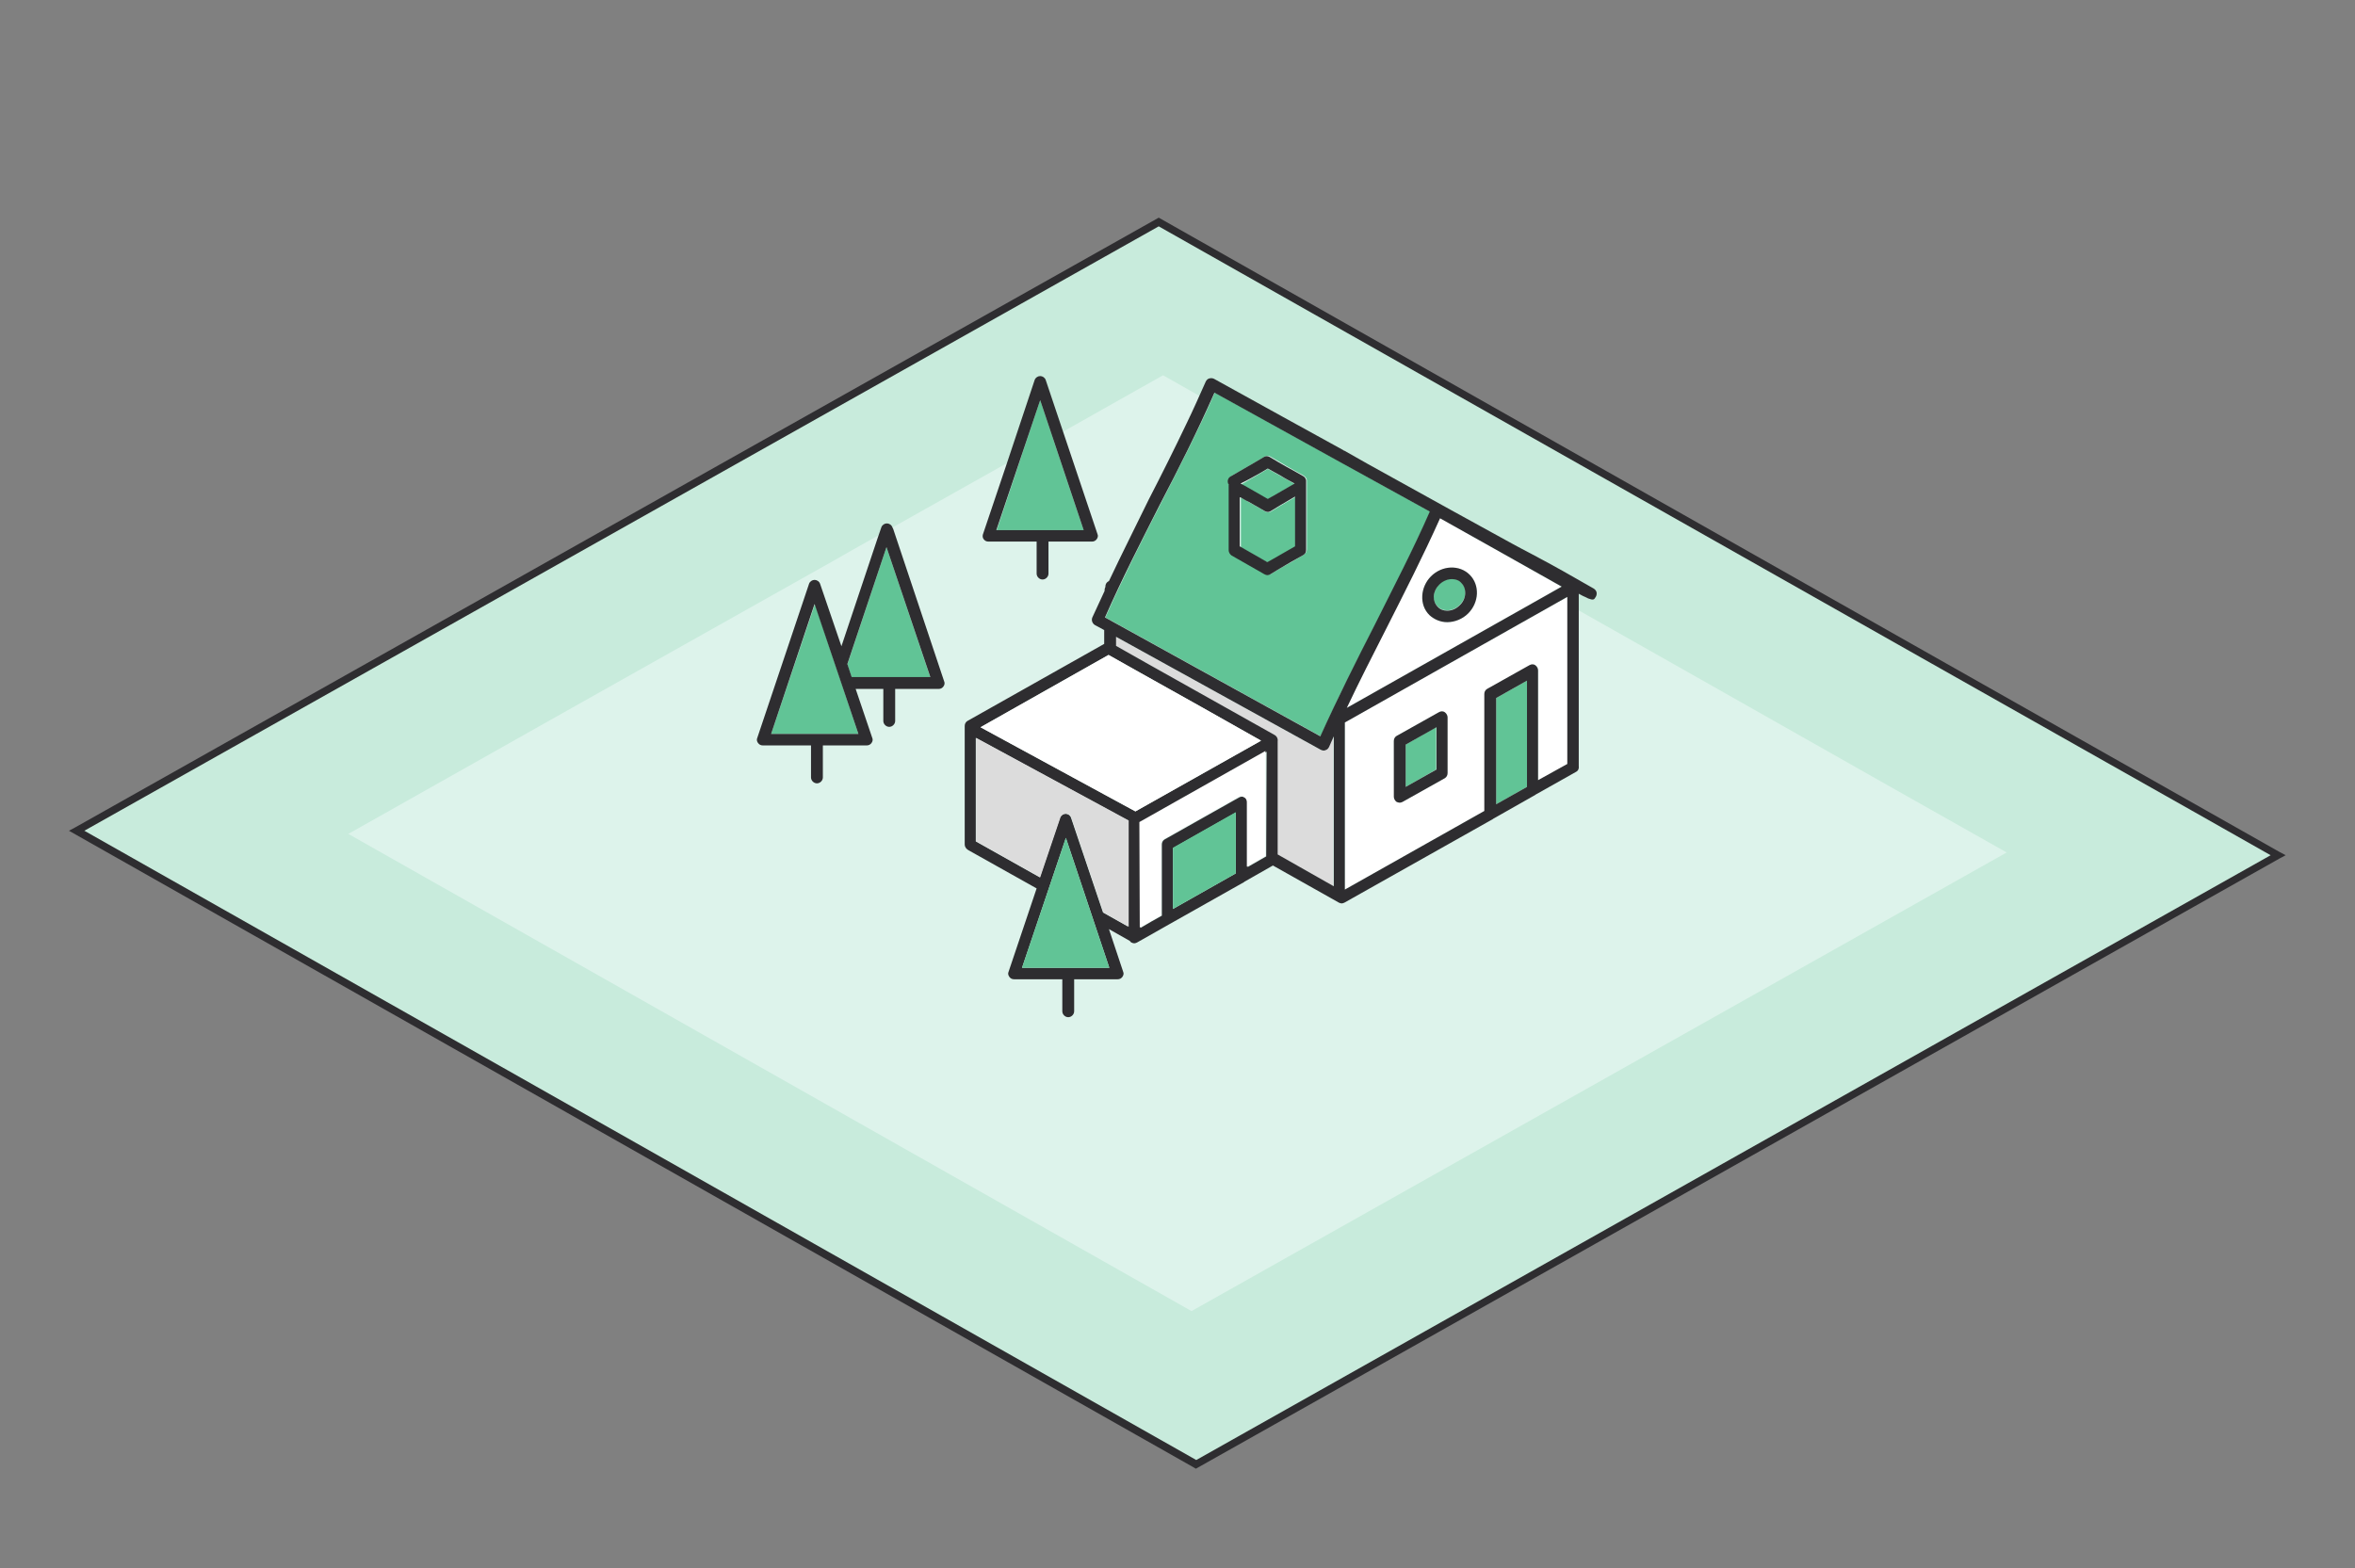 <svg width="596" height="397" viewBox="0 0 596 397" fill="none" xmlns="http://www.w3.org/2000/svg">
<rect x="0" y="0" width="596" height="397" fill="#808080" stroke="none"/>
<path d="M486.649 165.7L316.649 69.4C308.849 65 301.049 60.6 293.249 56.1C283.049 61.8 273.049 67.5 263.149 73L238.249 87C221.449 96.5 205.049 105.7 189.149 114.7L182.649 118.4C118.449 154.5 62.549 186 19.449 210.3L302.749 370.7L576.549 216.6C550.449 201.8 520.149 184.7 486.649 165.7Z" fill="#C8EBDC"/>
<path d="M302.649 371.8L302.149 371.5L17.449 210.3L18.949 209.5C62.049 185.2 117.949 153.8 182.149 117.6L293.249 55.1L487.149 164.9C520.549 183.8 550.949 201 576.949 215.7L578.449 216.5L576.949 217.3L302.649 371.8ZM21.349 210.3L302.749 369.6L574.649 216.5C548.949 201.9 519.049 185.1 486.249 166.5L293.249 57.3L183.049 119.3C119.549 155 64.249 186.2 21.349 210.3Z" fill="#2E2D30"/>
<path d="M440.148 177.5L312.048 105C306.148 101.7 300.348 98.4 294.348 95C286.648 99.3 279.148 103.6 271.648 107.8L252.948 118.3C240.248 125.4 227.948 132.4 215.948 139.1L211.048 141.9C162.648 169.1 120.548 192.8 88.148 211.1L301.548 331.9L507.848 215.8C488.148 204.7 465.348 191.8 440.148 177.5Z" fill="#DDF3EB"/>
<path d="M235.449 171.5L224.349 138.5L214.449 168.2L215.549 171.5H235.449Z" fill="#61C496"/>
<path d="M263.248 101.3L252.248 134.2H274.248L263.248 101.3Z" fill="#61C496"/>
<path d="M248.949 136.5C249.249 136.9 249.649 137.1 250.149 137.1H262.349V145.2C262.349 146 263.049 146.7 263.849 146.7C264.649 146.7 265.349 146 265.349 145.2V137.1H276.349C276.849 137.1 277.249 136.9 277.549 136.5C277.849 136.1 277.949 135.6 277.749 135.2L269.149 109.6L264.649 96.2C264.449 95.6 263.849 95.2 263.249 95.2C262.649 95.2 262.049 95.6 261.849 96.2L254.649 117.8L248.749 135.3C248.649 135.7 248.649 136.1 248.949 136.5ZM263.249 101.3L274.249 134.2H252.149L263.249 101.3Z" fill="#2E2D30"/>
<path d="M195.148 185.8H217.248L206.248 152.9L195.148 185.8Z" fill="#61C496"/>
<path d="M207.549 147.8C207.349 147.2 206.749 146.8 206.149 146.8C205.549 146.8 204.949 147.2 204.749 147.8L191.649 186.8C191.449 187.2 191.549 187.7 191.849 188.1C192.149 188.5 192.549 188.7 193.049 188.7H205.249V196.8C205.249 197.6 205.949 198.3 206.749 198.3C207.549 198.3 208.249 197.6 208.249 196.8V188.7H219.349C219.849 188.7 220.249 188.5 220.549 188.1C220.849 187.7 220.949 187.2 220.749 186.8L216.549 174.4H223.549V182.5C223.549 183.3 224.249 184 225.049 184C225.849 184 226.549 183.3 226.549 182.5V174.4H237.549C238.049 174.4 238.449 174.2 238.749 173.8C239.049 173.4 239.149 172.9 238.949 172.5L226.049 133.9L225.849 133.5C225.649 132.9 225.049 132.5 224.449 132.5C223.849 132.5 223.249 132.9 223.049 133.5L222.149 136.1L212.949 163.6L207.549 147.8ZM217.249 185.8H195.149L206.149 152.9L217.249 185.8ZM224.349 138.5L235.449 171.4H215.549L214.449 168.1L224.349 138.5Z" fill="#2E2D30"/>
<path d="M340.748 179.2L395.148 148.5C384.848 142.7 374.648 136.9 364.348 131.1C360.048 140.8 355.248 150.2 350.648 159.2C347.348 165.8 344.048 172.4 340.748 179.2ZM362.148 145.9C364.948 143.1 369.348 142.9 371.948 145.5C374.548 148.1 374.348 152.5 371.548 155.3C370.148 156.7 368.248 157.5 366.248 157.5C364.548 157.5 362.948 156.9 361.748 155.7C360.448 154.4 359.848 152.7 359.948 150.8C360.048 149 360.848 147.2 362.148 145.9Z" fill="white"/>
<path d="M340.449 225.1L375.749 205.2V175.7C375.749 175.2 376.049 174.7 376.449 174.4L387.149 168.4C387.649 168.1 388.149 168.1 388.649 168.4C389.149 168.7 389.349 169.1 389.349 169.7V197.5L396.749 193.4V151.1L340.449 182.8V225.1ZM352.749 187.6C352.749 187.1 353.049 186.6 353.449 186.3L364.149 180.3C364.649 180 365.149 180 365.649 180.3C366.149 180.6 366.349 181 366.349 181.6V195.7C366.349 196.2 366.049 196.7 365.649 197L354.949 203C354.749 203.1 354.449 203.2 354.249 203.2C353.949 203.2 353.749 203.1 353.549 203C353.049 202.7 352.849 202.3 352.849 201.7L352.749 187.6Z" fill="white"/>
<path d="M335.35 189.9C335.15 190 335.05 190 334.85 190C334.65 190 334.35 189.9 334.15 189.8L282.35 161.2V163.5L289.95 167.8C300.85 173.9 311.65 180 322.55 186.1C323.15 186.4 323.35 187 323.25 187.6V216.3L337.35 224.3V186.3C336.95 187.2 336.55 188.1 336.15 189C336.05 189.4 335.75 189.7 335.35 189.9Z" fill="#DCDCDC"/>
<path d="M378.648 203.6L386.448 199.2V172.3L378.648 176.7V203.6Z" fill="#61C496"/>
<path d="M334.248 186.4C338.548 176.6 343.448 167.1 348.148 157.9C352.848 148.7 357.648 139.2 361.948 129.5C348.348 122 330.448 112.1 307.448 99.4C303.148 109.2 298.248 118.7 293.548 127.9C288.848 137.1 284.048 146.6 279.748 156.3L334.248 186.4ZM311.648 120.5C313.748 119.3 315.748 118.1 317.848 116.9L320.048 115.6C320.548 115.3 321.048 115.3 321.548 115.6C322.948 116.4 324.348 117.2 325.648 118C327.048 118.8 328.448 119.6 329.948 120.4C330.248 120.6 330.548 120.9 330.648 121.2C330.748 121.4 330.748 121.5 330.748 121.7V139.1C330.748 139.6 330.448 140.1 330.048 140.4C328.048 141.6 325.948 142.8 323.948 143.9L321.648 145.3C321.448 145.4 321.148 145.5 320.948 145.5C320.748 145.5 320.448 145.4 320.248 145.3C318.848 144.5 317.448 143.7 316.048 142.9C314.648 142.1 313.248 141.3 311.848 140.5C311.348 140.2 311.148 139.8 311.148 139.2V122.7C311.148 122.5 311.148 122.4 311.248 122.3C310.748 121.7 311.048 120.9 311.648 120.5Z" fill="#61C496"/>
<path d="M320.849 142.4L322.449 141.5C324.249 140.5 326.049 139.4 327.849 138.4V125.8C326.549 126.6 325.249 127.3 323.949 128.1L321.649 129.5C321.449 129.6 321.149 129.7 320.949 129.7C320.749 129.7 320.449 129.6 320.249 129.5C318.849 128.7 317.449 127.9 316.049 127.1C315.349 126.7 314.749 126.3 314.049 126V138.6C315.249 139.3 316.349 139.9 317.549 140.6C318.549 141.1 319.649 141.8 320.849 142.4Z" fill="#61C496"/>
<path d="M320.849 126.4L322.449 125.5C324.149 124.5 325.949 123.5 327.649 122.5C326.549 121.9 325.349 121.2 324.249 120.6C323.149 120 321.949 119.3 320.849 118.7L319.349 119.6C317.549 120.6 315.849 121.7 314.049 122.7C315.149 123.3 316.249 124 317.449 124.6C318.549 125.1 319.649 125.8 320.849 126.4Z" fill="#61C496"/>
<path d="M280.648 147.1C280.548 147.1 280.548 147.2 280.448 147.2C279.948 147.5 279.748 148 279.748 148.5V148.6C279.648 148.8 279.548 149.1 279.548 149.3V149.6C278.548 151.8 277.448 154.1 276.448 156.3C276.148 157 276.448 157.8 277.048 158.2L279.448 159.5V163L244.848 182.5C244.348 182.8 244.148 183.3 244.148 183.8V213.8C244.148 214.4 244.548 214.9 245.048 215.2L262.348 224.9L255.248 246C255.048 246.4 255.148 246.9 255.448 247.3C255.748 247.7 256.148 247.9 256.648 247.9H268.848V256C268.848 256.8 269.548 257.5 270.348 257.5C271.148 257.5 271.848 256.8 271.848 256V247.9H282.848C283.348 247.9 283.748 247.7 284.048 247.3C284.348 246.9 284.448 246.4 284.248 246L280.648 235.2L285.948 238.2C286.048 238.4 286.148 238.5 286.348 238.6C286.548 238.7 286.848 238.8 287.048 238.8C287.248 238.8 287.548 238.7 287.748 238.6C290.548 237 293.248 235.5 296.048 233.9L314.848 223.3C314.848 223.3 314.848 223.3 314.948 223.2L322.148 219.1L338.848 228.5C339.048 228.6 339.348 228.7 339.548 228.7C339.748 228.7 340.048 228.6 340.248 228.5L377.548 207.5C377.648 207.5 377.748 207.4 377.848 207.3L388.248 201.4C388.348 201.4 388.448 201.3 388.548 201.2L398.848 195.4C399.448 195.1 399.648 194.5 399.548 193.9V163.5V150.3C400.248 150.7 400.848 151 401.348 151.2C401.748 151.4 401.948 151.5 401.948 151.5C403.248 152 403.448 151.8 403.848 151.1C404.048 150.8 404.148 150.3 404.048 149.9C403.948 149.5 403.648 149.2 403.348 149C403.348 149 399.148 146.6 395.448 144.5C393.148 143.2 390.548 141.8 387.348 140.1C385.948 139.4 384.348 138.5 382.648 137.6C374.248 133 362.448 126.5 346.248 117.5C344.248 116.4 342.248 115.2 340.248 114.1C340.148 114.1 340.048 114.1 340.048 114C330.548 108.8 319.748 102.8 307.248 95.9C306.848 95.7 306.448 95.7 306.048 95.8C305.648 95.9 305.348 96.2 305.148 96.6C303.548 100.2 301.948 103.8 300.248 107.3C297.148 113.8 293.948 120.2 290.748 126.4C287.448 133.2 283.948 140.1 280.648 147.1ZM280.748 245H258.648L269.748 212.1L280.748 245ZM285.548 234.6L279.148 231L271.048 207C270.848 206.4 270.248 206 269.648 206C269.048 206 268.448 206.4 268.248 207L263.148 222.1L246.948 213V186.8L285.448 207.7V234.6H285.548ZM287.348 205.4L248.148 184.1L280.548 165.8L288.548 170.3C298.748 176 308.948 181.7 319.148 187.5L287.348 205.4ZM312.748 221.1L296.848 230.1V214.7L312.748 205.7V221.1ZM320.448 216.8L315.748 219.5V203.2C315.748 202.7 315.448 202.2 315.048 201.9C314.548 201.6 314.048 201.6 313.548 201.9L294.748 212.5C294.248 212.8 294.048 213.3 294.048 213.8V231.8C292.248 232.8 290.448 233.8 288.648 234.9V208.3L320.548 190.3L320.448 216.8ZM337.448 224.3L323.348 216.3V187.6C323.448 187 323.148 186.4 322.648 186.1C311.748 180 300.948 173.9 290.048 167.8L282.448 163.5V161.2L334.248 189.8C334.448 189.9 334.748 190 334.948 190C335.148 190 335.248 190 335.448 189.9C335.848 189.8 336.148 189.5 336.348 189.1C336.748 188.2 337.148 187.3 337.548 186.4V224.3H337.448ZM386.448 199.2L378.648 203.6V176.7L386.448 172.3V199.2ZM396.648 151.1V193.4L389.248 197.5V169.7C389.248 169.2 388.948 168.7 388.548 168.4C388.148 168.1 387.548 168.1 387.048 168.4L376.348 174.4C375.848 174.7 375.648 175.2 375.648 175.7V205.3L340.348 225.2V182.9L396.648 151.1ZM395.248 148.5L340.848 179.2C344.048 172.4 347.448 165.8 350.748 159.3C355.348 150.2 360.148 140.8 364.448 131.2C374.648 136.9 384.948 142.7 395.248 148.5ZM307.348 99.4C330.448 112.2 348.248 122 361.848 129.5C357.548 139.3 352.648 148.7 348.048 157.9C343.348 167.1 338.548 176.6 334.148 186.4L279.648 156.3C283.948 146.5 288.848 137 293.448 127.9C298.248 118.7 303.048 109.2 307.348 99.4Z" fill="#2E2D30"/>
<path d="M363.448 184.1L355.748 188.5V199.2L363.448 194.8V184.1Z" fill="#61C496"/>
<path d="M366.249 154.5C367.449 154.5 368.549 154 369.449 153.1C371.149 151.4 371.349 148.9 369.849 147.5C369.249 146.9 368.349 146.5 367.449 146.5C366.349 146.5 365.149 147 364.249 147.9C363.449 148.7 362.949 149.8 362.849 150.9C362.749 151.9 363.149 152.9 363.849 153.5C364.449 154.2 365.349 154.5 366.249 154.5Z" fill="#61C496"/>
<path d="M354.248 203.2C354.448 203.2 354.748 203.1 354.948 203L365.648 197C366.148 196.7 366.348 196.2 366.348 195.7V181.6C366.348 181.1 366.048 180.6 365.648 180.3C365.248 180 364.648 180 364.148 180.3L353.448 186.3C352.948 186.6 352.748 187.1 352.748 187.6V201.7C352.748 202.2 353.048 202.7 353.448 203C353.748 203.1 353.948 203.2 354.248 203.2ZM355.748 188.5L363.548 184.1V194.8L355.748 199.2V188.5Z" fill="#2E2D30"/>
<path d="M366.248 157.5C368.148 157.5 370.148 156.7 371.548 155.3C374.348 152.5 374.548 148.1 371.948 145.5C369.348 142.9 364.948 143.1 362.148 145.9C360.848 147.2 360.048 149 359.948 150.8C359.848 152.7 360.448 154.4 361.748 155.7C362.948 156.8 364.548 157.5 366.248 157.5ZM364.248 148C365.148 147.1 366.348 146.6 367.448 146.6C368.348 146.6 369.248 146.9 369.848 147.6C371.248 149 371.148 151.6 369.448 153.2C368.548 154.1 367.448 154.6 366.248 154.6C365.348 154.6 364.448 154.3 363.848 153.6C363.148 152.9 362.848 152 362.848 151C362.948 149.8 363.448 148.8 364.248 148Z" fill="#2E2D30"/>
<path d="M310.95 122.8V139.3C310.95 139.8 311.25 140.3 311.65 140.6C313.05 141.4 314.45 142.2 315.85 143C317.25 143.8 318.65 144.6 320.05 145.4C320.25 145.5 320.55 145.6 320.75 145.6C321.05 145.6 321.25 145.5 321.45 145.4L323.75 144C325.75 142.8 327.85 141.6 329.85 140.5C330.35 140.2 330.55 139.8 330.55 139.2V121.8C330.55 121.6 330.55 121.4 330.45 121.3C330.35 121 330.15 120.7 329.75 120.5C328.35 119.7 326.95 118.9 325.45 118.1C324.05 117.3 322.65 116.5 321.35 115.7C320.85 115.4 320.35 115.4 319.85 115.7L317.65 117C315.55 118.2 313.55 119.4 311.45 120.6C310.75 121 310.55 121.8 310.85 122.5C311.05 122.5 310.95 122.7 310.95 122.8ZM319.35 119.5L320.85 118.6C321.95 119.2 323.15 119.9 324.25 120.5C325.35 121.2 326.55 121.8 327.65 122.4C325.95 123.4 324.15 124.4 322.45 125.4L320.85 126.3C319.65 125.6 318.55 125 317.35 124.3C316.25 123.7 315.15 123 313.95 122.4C315.85 121.5 317.55 120.5 319.35 119.5ZM313.95 125.9C314.65 126.3 315.25 126.7 315.95 127C317.35 127.8 318.75 128.6 320.15 129.4C320.35 129.5 320.65 129.6 320.85 129.6C321.15 129.6 321.35 129.5 321.55 129.4L323.85 128C325.15 127.2 326.45 126.5 327.75 125.7V138.3C325.95 139.3 324.15 140.4 322.35 141.4L320.75 142.3C319.55 141.6 318.45 141 317.25 140.3C316.05 139.6 314.95 139 313.75 138.3V125.9H313.95Z" fill="#2E2D30"/>
<path d="M288.548 170.3L280.548 165.8L248.148 184.1L287.348 205.4L319.148 187.5C308.948 181.7 298.748 176 288.548 170.3Z" fill="white"/>
<path d="M247.049 213L263.249 222.1L268.349 207C268.549 206.4 269.149 206 269.749 206C270.349 206 270.949 206.4 271.149 207L279.249 231L285.649 234.6V207.7L247.049 186.8V213Z" fill="#DCDCDC"/>
<path d="M288.45 234.8C290.25 233.8 292.05 232.8 293.85 231.7V213.7C293.85 213.2 294.15 212.7 294.55 212.4L313.35 201.8C313.85 201.5 314.35 201.5 314.85 201.8C315.35 202.1 315.55 202.5 315.55 203.1V219.4L320.25 216.7V190.1L288.35 208.1L288.45 234.8Z" fill="white"/>
<path d="M296.85 230.1L312.75 221.1V205.6L296.85 214.6V230.1Z" fill="#61C496"/>
<path d="M258.648 245H280.748L269.748 212.1L258.648 245Z" fill="#61C496"/>
</svg>
